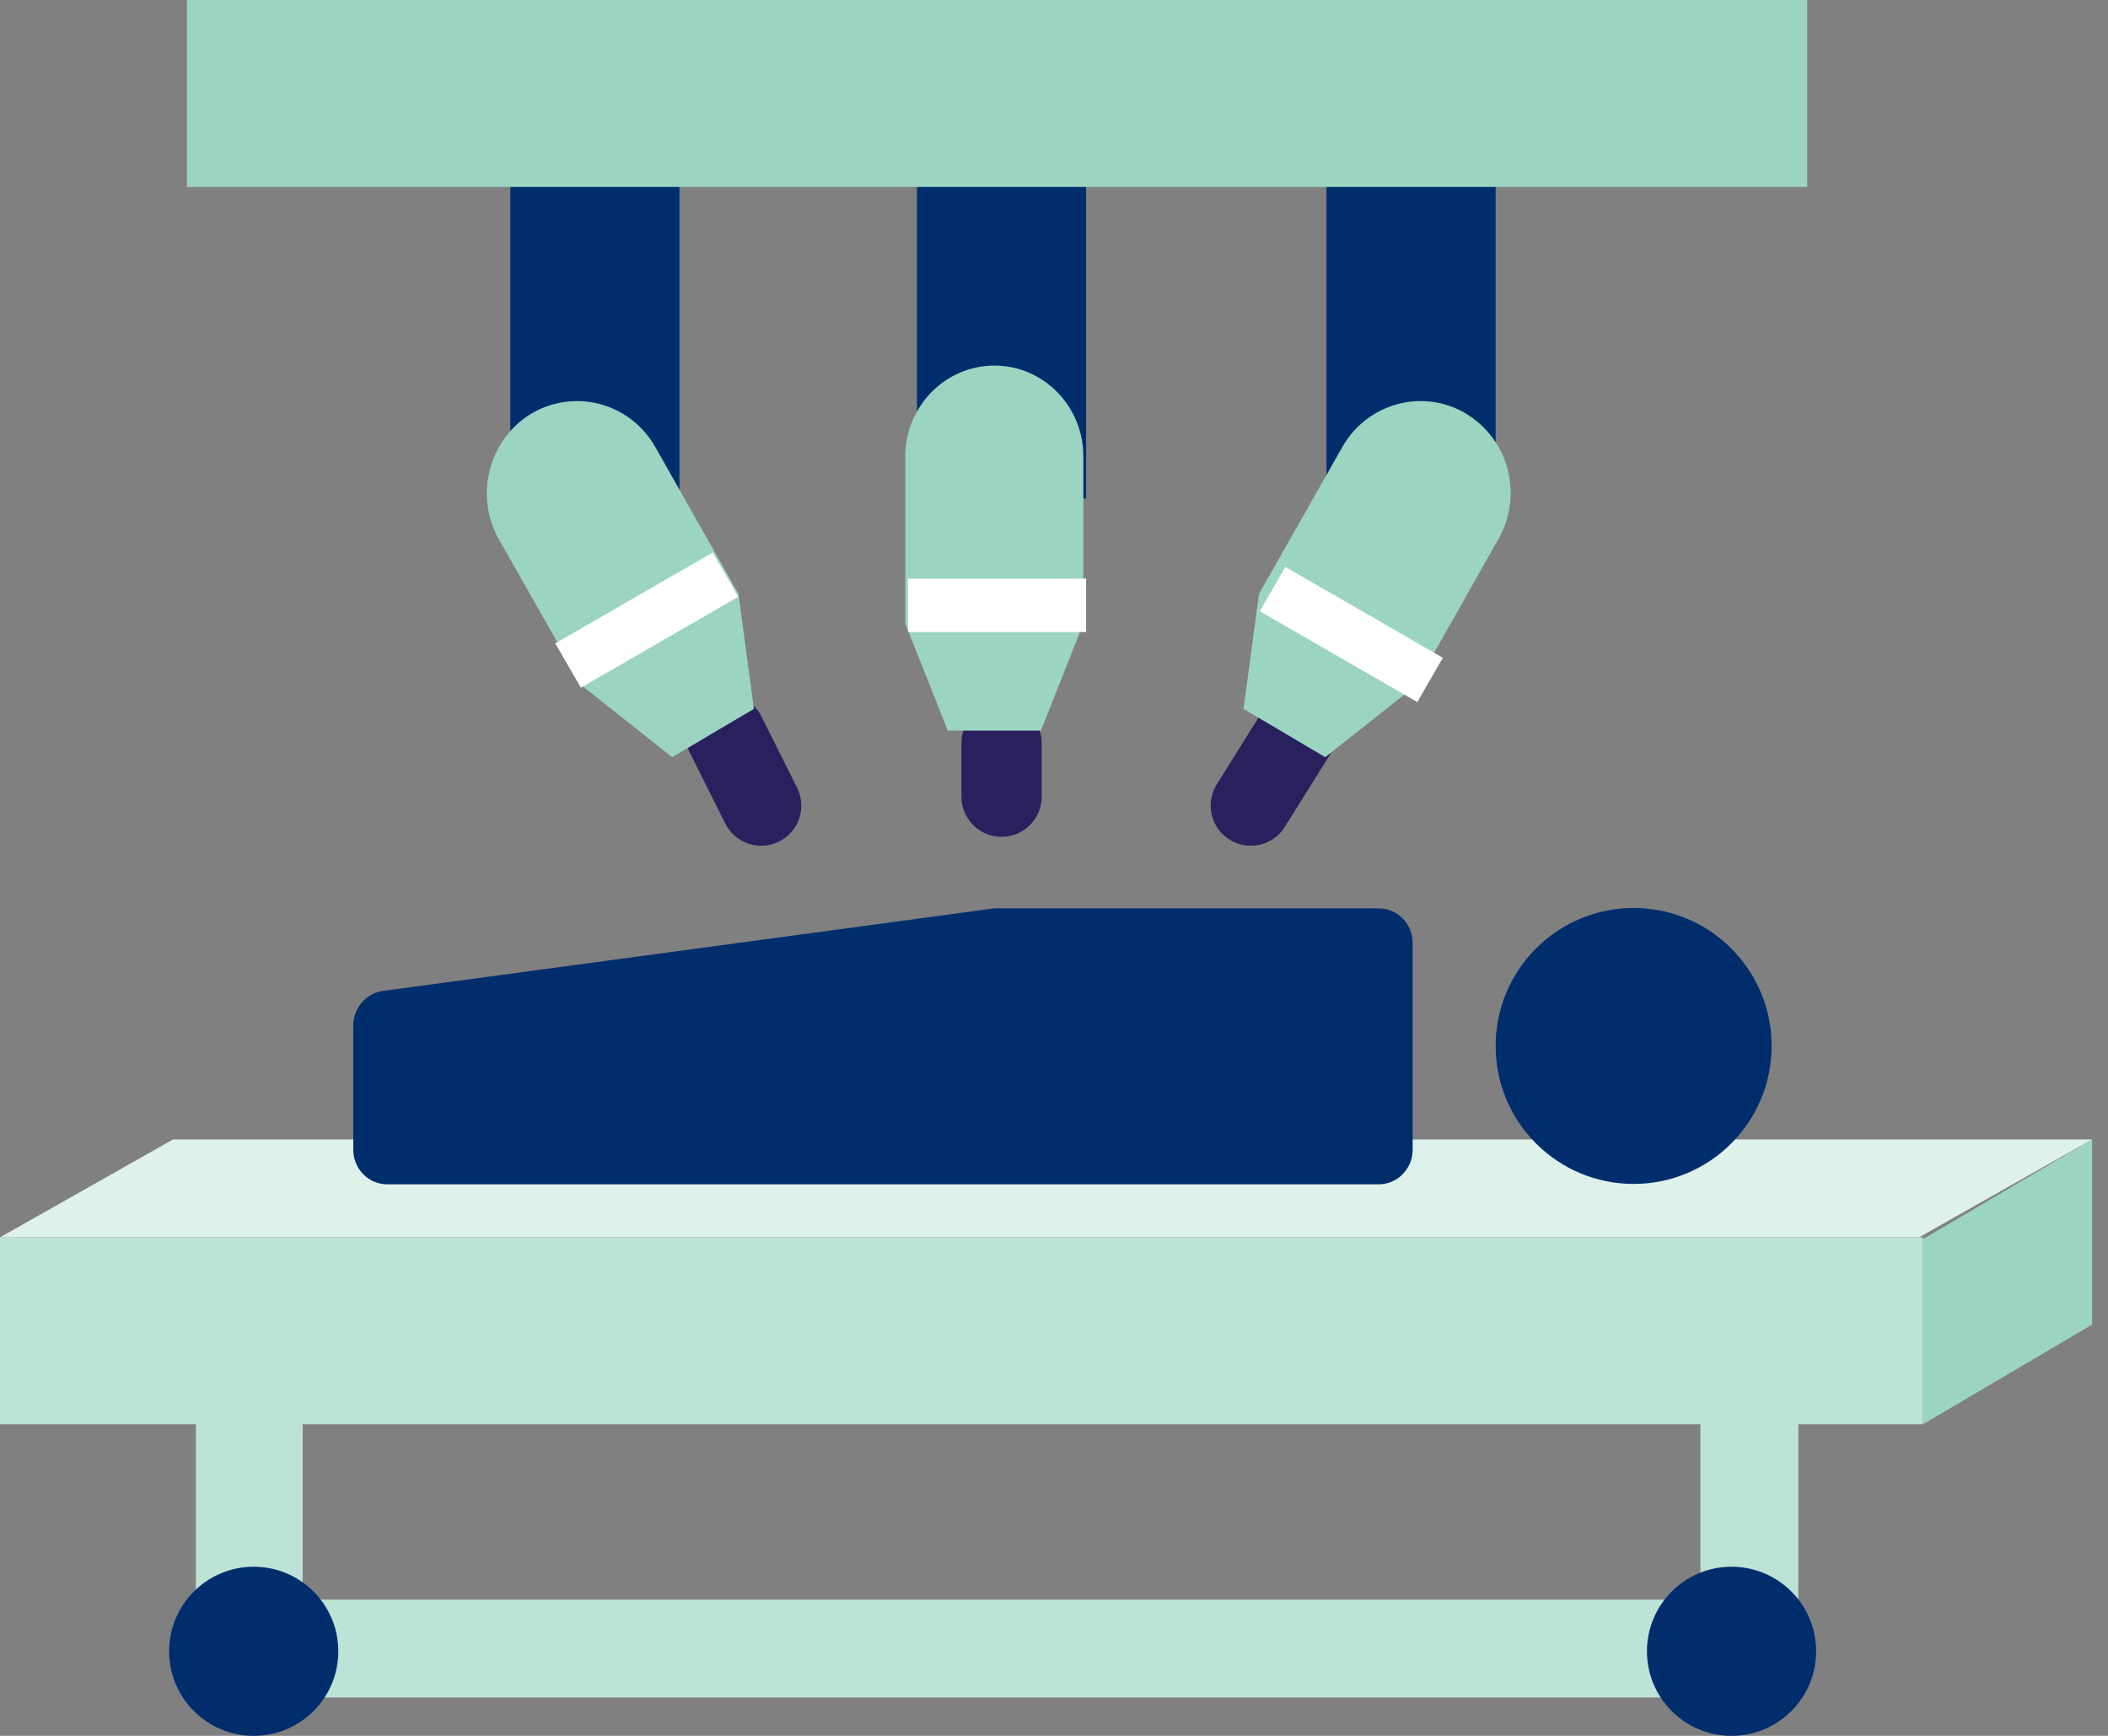 <svg width="85" height="70" viewBox="0 0 85 70" fill="none" xmlns="http://www.w3.org/2000/svg">
<rect x="0" y="0" width="85" height="70" fill="#808080" stroke="none"/>
<g clip-path="url(#clip0_122_220)">
<path fill-rule="evenodd" clip-rule="evenodd" d="M68.564 52.41H72.513V66.051H68.564V52.41Z" fill="#BCE3D6"/>
<path fill-rule="evenodd" clip-rule="evenodd" d="M70.334 64.505V68.454H11.103V64.505H70.334Z" fill="#BCE3D6"/>
<path fill-rule="evenodd" clip-rule="evenodd" d="M84.359 53.415L77.539 57.436V49.969L84.359 45.949V53.415Z" fill="#9BD5C2"/>
<path fill-rule="evenodd" clip-rule="evenodd" d="M0 49.898H77.538V57.436H0V49.898Z" fill="#BCE3D6"/>
<path fill-rule="evenodd" clip-rule="evenodd" d="M6.978 45.949H84.359L77.38 49.897H0L6.978 45.949Z" fill="#DEF1EB"/>
<path fill-rule="evenodd" clip-rule="evenodd" d="M71.436 42.179C71.436 45.252 68.945 47.743 65.872 47.743C62.799 47.743 60.308 45.252 60.308 42.179C60.308 39.106 62.799 36.615 65.872 36.615C68.945 36.615 71.436 39.106 71.436 42.179Z" fill="#002E6D"/>
<path fill-rule="evenodd" clip-rule="evenodd" d="M15.429 39.962L40.094 36.63H55.591C56.348 36.63 56.962 37.252 56.962 38.03V46.359C56.962 47.136 56.348 47.759 55.591 47.759H15.615C14.858 47.759 14.244 47.136 14.244 46.359V41.395C14.226 40.684 14.736 40.062 15.429 39.962Z" fill="#002E6D"/>
<path fill-rule="evenodd" clip-rule="evenodd" d="M73.231 66.59C73.231 68.474 71.705 70 69.82 70C67.936 70 66.41 68.474 66.41 66.59C66.41 64.706 67.936 63.18 69.82 63.18C71.705 63.18 73.231 64.706 73.231 66.59Z" fill="#002E6D"/>
<path fill-rule="evenodd" clip-rule="evenodd" d="M7.897 52.41H12.205V66.051H7.897V52.41Z" fill="#BCE3D6"/>
<path fill-rule="evenodd" clip-rule="evenodd" d="M13.641 66.59C13.641 68.474 12.115 70 10.231 70C8.346 70 6.82 68.474 6.82 66.59C6.82 64.706 8.346 63.18 10.231 63.18C12.115 63.18 13.641 64.706 13.641 66.59Z" fill="#002E6D"/>
<path d="M40.385 29.974V32.128" stroke="#29215D" stroke-width="3.236" stroke-miterlimit="10" stroke-linecap="round" stroke-linejoin="round"/>
<path fill-rule="evenodd" clip-rule="evenodd" d="M36.974 2.513H43.795V20.102H36.974V2.513Z" fill="#002E6D"/>
<path fill-rule="evenodd" clip-rule="evenodd" d="M41.971 29.461H38.216L36.504 25.145V18.401C36.508 16.383 38.116 14.743 40.097 14.743C42.079 14.743 43.683 16.383 43.683 18.401V25.145L41.971 29.461Z" fill="#9BD5C2"/>
<path fill-rule="evenodd" clip-rule="evenodd" d="M36.615 23.334H43.795V25.487H36.615V23.334Z" fill="white"/>
<path d="M52.231 29.615L50.436 32.487" stroke="#29215D" stroke-width="3.236" stroke-miterlimit="10" stroke-linecap="round" stroke-linejoin="round"/>
<path fill-rule="evenodd" clip-rule="evenodd" d="M53.487 2.513H60.308V20.102H53.487V2.513Z" fill="#002E6D"/>
<path fill-rule="evenodd" clip-rule="evenodd" d="M50.142 28.586L53.437 30.533L57.073 27.657L60.419 21.74C61.428 19.968 60.839 17.704 59.102 16.676C59.098 16.665 59.094 16.665 59.091 16.665C57.35 15.648 55.124 16.261 54.123 18.033L50.766 23.95L50.142 28.586Z" fill="#9BD5C2"/>
<path fill-rule="evenodd" clip-rule="evenodd" d="M57.149 28.312L50.798 24.647L51.829 22.861L58.179 26.526L57.149 28.312Z" fill="white"/>
<path d="M29.256 29.615L30.692 32.487" stroke="#29215D" stroke-width="3.236" stroke-miterlimit="10" stroke-linecap="round" stroke-linejoin="round"/>
<path fill-rule="evenodd" clip-rule="evenodd" d="M27.397 20.436H20.577V2.847H27.397V20.436Z" fill="#002E6D"/>
<path fill-rule="evenodd" clip-rule="evenodd" d="M30.398 28.587L27.103 30.534L23.474 27.658L20.113 21.742C19.116 19.97 19.712 17.696 21.445 16.668C23.194 15.651 25.423 16.253 26.428 18.035L29.777 23.951L30.398 28.587Z" fill="#9BD5C2"/>
<path fill-rule="evenodd" clip-rule="evenodd" d="M22.389 25.945L28.739 22.28L29.77 24.066L23.423 27.731L22.389 25.945Z" fill="white"/>
<path fill-rule="evenodd" clip-rule="evenodd" d="M70.061 0C71.615 0 72.872 0 72.872 0V7.538C72.872 7.538 71.615 7.538 70.061 7.538H10.346C8.795 7.538 7.539 7.538 7.539 7.538V0C7.539 0 8.795 0 10.346 0H70.061Z" fill="#9BD5C2"/>
</g>
<defs>
<clipPath id="clip0_122_220">
<rect width="84.359" height="70" fill="white"/>
</clipPath>
</defs>
</svg>
